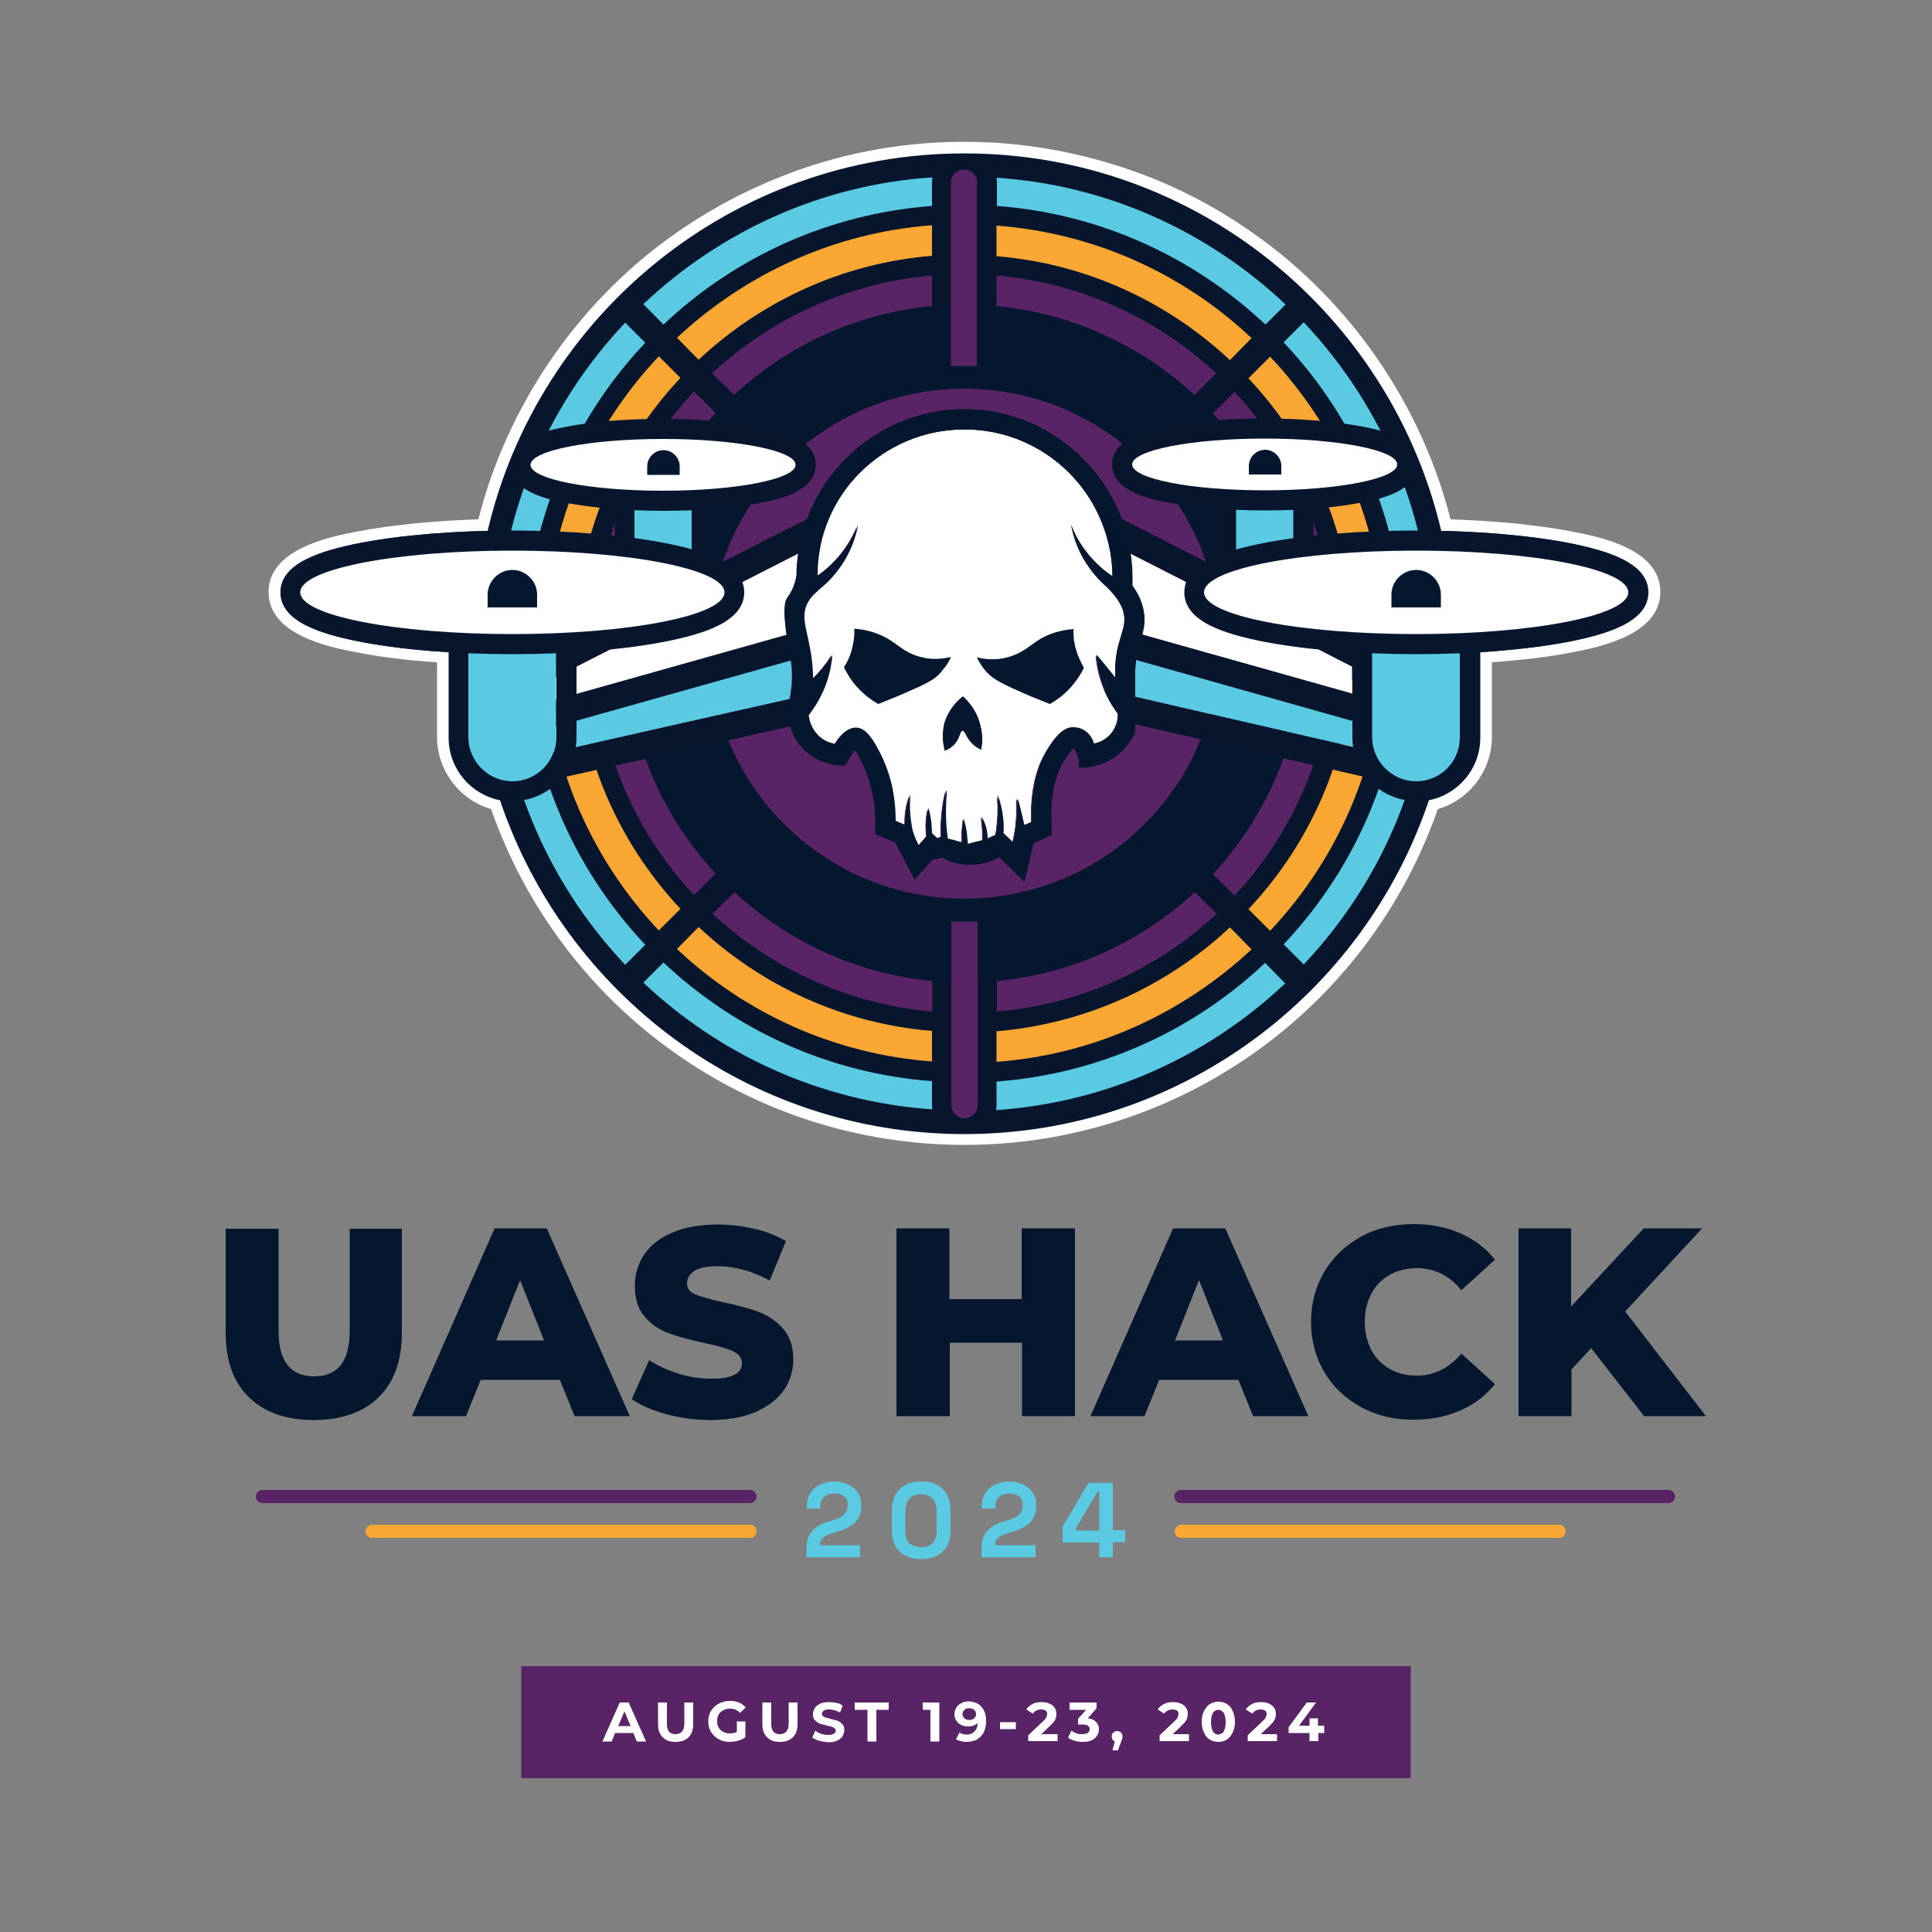 <?xml version="1.0" encoding="UTF-8"?>
<svg xmlns="http://www.w3.org/2000/svg" xmlns:xlink="http://www.w3.org/1999/xlink" version="1.1" id="Layer_1" x="0px" y="0px" width="500px" height="500px" viewBox="0 0 500 500" style="enable-background:new 0 0 500 500;" xml:space="preserve"><rect x="0" y="0" width="500" height="500" fill="#808080" stroke="none"/> <style type="text/css"> .st0{fill:#592465;} .st1{fill:#FFFFFF;} .st2{fill:#04172E;} .st3{fill:#5AC9E2;} .st4{fill:#FAA734;} .st5{fill:#07162D;} </style> <g> <rect x="134.9" y="431.2" class="st0" width="230.2" height="29"></rect> <g> <path class="st1" d="M163.9,448.5h-4.7l-0.9,2.2h-2.4l4.5-10.1h2.3l4.5,10.1h-2.4L163.9,448.5z M163.2,446.7l-1.6-3.8l-1.6,3.8 H163.2z"></path> <path class="st1" d="M171.5,449.6c-0.8-0.8-1.2-1.9-1.2-3.4v-5.6h2.3v5.5c0,1.8,0.7,2.7,2.2,2.7c0.7,0,1.3-0.2,1.7-0.7 c0.4-0.4,0.6-1.1,0.6-2v-5.5h2.3v5.6c0,1.5-0.4,2.6-1.2,3.4c-0.8,0.8-1.9,1.2-3.4,1.2S172.3,450.4,171.5,449.6z"></path> <path class="st1" d="M190.8,445.5h2.1v4.1c-0.5,0.4-1.2,0.7-1.9,0.9c-0.7,0.2-1.4,0.3-2.2,0.3c-1,0-2-0.2-2.8-0.7 c-0.8-0.4-1.5-1.1-2-1.9c-0.5-0.8-0.7-1.7-0.7-2.7c0-1,0.2-1.9,0.7-2.7c0.5-0.8,1.1-1.4,2-1.9c0.8-0.4,1.8-0.7,2.8-0.7 c0.9,0,1.7,0.1,2.4,0.4s1.3,0.7,1.8,1.3l-1.5,1.4c-0.7-0.8-1.6-1.1-2.6-1.1c-0.6,0-1.2,0.1-1.7,0.4c-0.5,0.3-0.9,0.6-1.2,1.1 c-0.3,0.5-0.4,1-0.4,1.7c0,0.6,0.1,1.2,0.4,1.7s0.7,0.9,1.2,1.1c0.5,0.3,1.1,0.4,1.7,0.4c0.7,0,1.3-0.1,1.8-0.4V445.5z"></path> <path class="st1" d="M198.5,449.6c-0.8-0.8-1.2-1.9-1.2-3.4v-5.6h2.3v5.5c0,1.8,0.7,2.7,2.2,2.7c0.7,0,1.3-0.2,1.7-0.7 c0.4-0.4,0.6-1.1,0.6-2v-5.5h2.3v5.6c0,1.5-0.4,2.6-1.2,3.4c-0.8,0.8-1.9,1.2-3.4,1.2S199.3,450.4,198.5,449.6z"></path> <path class="st1" d="M212,450.5c-0.7-0.2-1.3-0.5-1.8-0.8l0.8-1.8c0.4,0.3,0.9,0.6,1.5,0.8c0.6,0.2,1.2,0.3,1.8,0.3 c0.7,0,1.1-0.1,1.5-0.3c0.3-0.2,0.5-0.5,0.5-0.8c0-0.2-0.1-0.4-0.3-0.6c-0.2-0.2-0.4-0.3-0.7-0.4c-0.3-0.1-0.7-0.2-1.2-0.3 c-0.8-0.2-1.4-0.4-1.9-0.5c-0.5-0.2-0.9-0.5-1.3-0.9s-0.5-0.9-0.5-1.6c0-0.6,0.2-1.1,0.5-1.6c0.3-0.5,0.8-0.8,1.4-1.1 c0.6-0.3,1.4-0.4,2.3-0.4c0.6,0,1.3,0.1,1.9,0.2s1.1,0.4,1.6,0.7l-0.7,1.8c-0.9-0.5-1.9-0.8-2.8-0.8c-0.7,0-1.1,0.1-1.4,0.3 c-0.3,0.2-0.5,0.5-0.5,0.8s0.2,0.6,0.5,0.8c0.4,0.2,0.9,0.3,1.6,0.5c0.8,0.2,1.4,0.4,1.9,0.5c0.5,0.2,0.9,0.5,1.3,0.9 s0.5,0.9,0.5,1.6c0,0.6-0.2,1.1-0.5,1.6s-0.8,0.8-1.4,1.1c-0.6,0.3-1.4,0.4-2.3,0.4C213.5,450.8,212.7,450.7,212,450.5z"></path> <path class="st1" d="M224.4,442.5h-3.2v-1.9h8.8v1.9h-3.2v8.2h-2.3V442.5z"></path> <path class="st1" d="M243.1,440.6v10.1h-2.3v-8.2h-2v-1.9H243.1z"></path> <path class="st1" d="M254,441.7c0.8,0.9,1.2,2.1,1.2,3.7c0,1.1-0.2,2.1-0.6,2.9c-0.4,0.8-1,1.4-1.8,1.9c-0.8,0.4-1.7,0.6-2.7,0.6 c-0.5,0-1-0.1-1.5-0.2c-0.5-0.1-0.9-0.3-1.2-0.5l0.9-1.7c0.5,0.3,1.1,0.5,1.9,0.5c0.9,0,1.5-0.3,2-0.8c0.5-0.5,0.8-1.2,0.8-2.2 c-0.6,0.6-1.4,0.9-2.5,0.9c-0.6,0-1.2-0.1-1.8-0.4c-0.5-0.3-0.9-0.6-1.2-1.1c-0.3-0.5-0.5-1-0.5-1.6c0-0.7,0.2-1.3,0.5-1.8 c0.3-0.5,0.8-0.9,1.4-1.2c0.6-0.3,1.2-0.4,1.9-0.4C252.1,440.4,253.2,440.8,254,441.7z M252.1,444.7c0.3-0.3,0.5-0.6,0.5-1.1 s-0.2-0.8-0.5-1.1c-0.3-0.3-0.7-0.4-1.3-0.4c-0.5,0-0.9,0.1-1.2,0.4c-0.3,0.3-0.5,0.6-0.5,1.1c0,0.5,0.2,0.8,0.5,1.1 c0.3,0.3,0.7,0.4,1.2,0.4C251.3,445.2,251.7,445,252.1,444.7z"></path> <path class="st1" d="M258.8,445.7h4.1v1.8h-4.1V445.7z"></path> <path class="st1" d="M273.7,448.7v1.9h-7.6v-1.5l3.9-3.7c0.4-0.4,0.7-0.7,0.8-1c0.1-0.3,0.2-0.6,0.2-0.8c0-0.4-0.1-0.7-0.4-0.9 c-0.3-0.2-0.7-0.3-1.2-0.3c-0.4,0-0.8,0.1-1.2,0.3c-0.4,0.2-0.7,0.4-0.9,0.8l-1.7-1.1c0.4-0.6,0.9-1,1.6-1.4s1.5-0.5,2.4-0.5 c0.7,0,1.4,0.1,2,0.4c0.6,0.2,1,0.6,1.3,1s0.5,1,0.5,1.6c0,0.5-0.1,1.1-0.3,1.5c-0.2,0.5-0.7,1-1.3,1.6l-2.3,2.2H273.7z"></path> <path class="st1" d="M283.7,445.7c0.5,0.5,0.7,1.1,0.7,1.9c0,0.6-0.2,1.1-0.5,1.6c-0.3,0.5-0.8,0.9-1.4,1.2 c-0.6,0.3-1.4,0.4-2.3,0.4c-0.7,0-1.4-0.1-2.1-0.3c-0.7-0.2-1.3-0.5-1.7-0.8l0.9-1.8c0.4,0.3,0.8,0.5,1.3,0.7 c0.5,0.2,1,0.2,1.5,0.2c0.6,0,1-0.1,1.4-0.3c0.3-0.2,0.5-0.5,0.5-1c0-0.8-0.6-1.2-1.9-1.2h-1.1v-1.5l2.1-2.3h-4.3v-1.9h7v1.5 l-2.3,2.6C282.6,444.8,283.3,445.2,283.7,445.7z"></path> <path class="st1" d="M290.1,448.4c0.3,0.3,0.4,0.6,0.4,1c0,0.2,0,0.4-0.1,0.6c0,0.2-0.2,0.5-0.3,0.9l-0.8,2.1h-1.4l0.6-2.3 c-0.2-0.1-0.4-0.3-0.6-0.5c-0.1-0.2-0.2-0.5-0.2-0.8c0-0.4,0.1-0.7,0.4-1c0.3-0.3,0.6-0.4,1-0.4S289.9,448.1,290.1,448.4z"></path> <path class="st1" d="M307.7,448.7v1.9h-7.6v-1.5l3.9-3.7c0.4-0.4,0.7-0.7,0.8-1c0.1-0.3,0.2-0.6,0.2-0.8c0-0.4-0.1-0.7-0.4-0.9 c-0.3-0.2-0.7-0.3-1.2-0.3c-0.4,0-0.8,0.1-1.2,0.3c-0.4,0.2-0.7,0.4-0.9,0.8l-1.7-1.1c0.4-0.6,0.9-1,1.6-1.4s1.5-0.5,2.4-0.5 c0.7,0,1.4,0.1,2,0.4c0.6,0.2,1,0.6,1.3,1s0.5,1,0.5,1.6c0,0.5-0.1,1.1-0.3,1.5c-0.2,0.5-0.7,1-1.3,1.6l-2.3,2.2H307.7z"></path> <path class="st1" d="M313.1,450.2c-0.7-0.4-1.2-1-1.5-1.8c-0.4-0.8-0.6-1.7-0.6-2.8c0-1.1,0.2-2,0.6-2.8c0.4-0.8,0.9-1.4,1.5-1.8 c0.7-0.4,1.4-0.6,2.2-0.6s1.6,0.2,2.2,0.6c0.7,0.4,1.2,1,1.5,1.8c0.4,0.8,0.6,1.7,0.6,2.8c0,1.1-0.2,2-0.6,2.8 c-0.4,0.8-0.9,1.4-1.5,1.8s-1.4,0.6-2.2,0.6S313.7,450.6,313.1,450.2z M316.7,448.1c0.3-0.5,0.5-1.3,0.5-2.4 c0-1.1-0.2-1.9-0.5-2.4c-0.4-0.5-0.8-0.8-1.4-0.8c-0.6,0-1.1,0.3-1.4,0.8s-0.5,1.3-0.5,2.4c0,1.1,0.2,1.9,0.5,2.4s0.8,0.8,1.4,0.8 C315.9,448.8,316.4,448.6,316.7,448.1z"></path> <path class="st1" d="M330.5,448.7v1.9h-7.6v-1.5l3.9-3.7c0.4-0.4,0.7-0.7,0.8-1c0.1-0.3,0.2-0.6,0.2-0.8c0-0.4-0.1-0.7-0.4-0.9 c-0.3-0.2-0.7-0.3-1.2-0.3c-0.4,0-0.8,0.1-1.2,0.3c-0.4,0.2-0.7,0.4-0.9,0.8l-1.7-1.1c0.4-0.6,0.9-1,1.6-1.4s1.5-0.5,2.4-0.5 c0.7,0,1.4,0.1,2,0.4s1,0.6,1.3,1c0.3,0.4,0.5,1,0.5,1.6c0,0.5-0.1,1.1-0.3,1.5c-0.2,0.5-0.7,1-1.3,1.6l-2.3,2.2H330.5z"></path> <path class="st1" d="M342.8,448.5h-1.6v2.1h-2.3v-2.1h-5.4V447l4.7-6.4h2.4l-4.4,6h2.7v-1.9h2.2v1.9h1.6V448.5z"></path> </g> </g> <g> <path class="st2" d="M64.4,361.6c-4-3.9-6-9.5-6-16.7v-26.9h13.7v26.5c0,7.8,3.1,11.7,9.2,11.7c6.1,0,9.2-3.9,9.2-11.7v-26.5h13.5 v26.9c0,7.2-2,12.8-6,16.7c-4,3.9-9.6,5.9-16.8,5.9S68.4,365.5,64.4,361.6z"></path> <path class="st2" d="M144.9,357.1h-20.5l-3.8,9.4h-14l21.4-48.6h13.5l21.5,48.6h-14.3L144.9,357.1z M140.8,346.9l-6.2-15.6 l-6.2,15.6H140.8z"></path> <path class="st2" d="M172.5,366c-3.7-1-6.7-2.3-9-3.9L168,352c2.2,1.4,4.7,2.6,7.6,3.5c2.9,0.9,5.7,1.3,8.5,1.3 c5.3,0,7.9-1.3,7.9-4c0-1.4-0.8-2.4-2.3-3.1c-1.5-0.7-3.9-1.4-7.3-2.1c-3.7-0.8-6.7-1.6-9.2-2.5c-2.5-0.9-4.6-2.3-6.3-4.3 c-1.8-2-2.6-4.7-2.6-8.1c0-3,0.8-5.6,2.4-8c1.6-2.4,4-4.3,7.3-5.7c3.2-1.4,7.2-2.1,11.8-2.1c3.2,0,6.3,0.4,9.4,1.1 c3.1,0.7,5.8,1.8,8.2,3.2l-4.2,10.2c-4.6-2.5-9.1-3.7-13.5-3.7c-2.7,0-4.7,0.4-6,1.2c-1.2,0.8-1.9,1.9-1.9,3.2 c0,1.3,0.7,2.3,2.2,2.9c1.5,0.6,3.9,1.3,7.1,2c3.7,0.8,6.8,1.6,9.2,2.5c2.4,0.9,4.5,2.3,6.3,4.3c1.8,2,2.7,4.6,2.7,8 c0,2.9-0.8,5.6-2.4,7.9c-1.6,2.4-4.1,4.2-7.3,5.7c-3.2,1.4-7.2,2.1-11.8,2.1C180,367.5,176.2,367,172.5,366z"></path> <path class="st2" d="M278.2,317.9v48.6h-13.7v-19h-18.7v19H232v-48.6h13.7v18.3h18.7v-18.3H278.2z"></path> <path class="st2" d="M320.5,357.1h-20.5l-3.8,9.4h-14l21.4-48.6h13.5l21.5,48.6h-14.3L320.5,357.1z M316.5,346.9l-6.2-15.6 l-6.2,15.6H316.5z"></path> <path class="st2" d="M352.3,364.2c-4-2.2-7.2-5.1-9.5-9c-2.3-3.8-3.5-8.2-3.5-13.1c0-4.9,1.2-9.2,3.5-13.1c2.3-3.8,5.5-6.8,9.5-9 c4-2.2,8.6-3.2,13.7-3.2c4.4,0,8.4,0.8,12,2.4c3.6,1.6,6.5,3.8,8.9,6.8l-8.7,7.9c-3.1-3.8-7-5.7-11.5-5.7c-2.6,0-5,0.6-7,1.7 c-2.1,1.2-3.7,2.8-4.8,4.9c-1.1,2.1-1.7,4.5-1.7,7.3c0,2.7,0.6,5.1,1.7,7.3c1.1,2.1,2.7,3.7,4.8,4.9c2.1,1.2,4.4,1.7,7,1.7 c4.5,0,8.3-1.9,11.5-5.7l8.7,7.9c-2.4,3-5.3,5.2-8.9,6.8c-3.6,1.6-7.6,2.4-12,2.4C360.9,367.5,356.4,366.4,352.3,364.2z"></path> <path class="st2" d="M411.8,348.9l-5.1,5.5v12.1H393v-48.6h13.6v20.2l18.8-20.2h15.1l-19.9,21.5l20.9,27.1h-16L411.8,348.9z"></path> </g> <g> <path class="st3" d="M208.7,403.1v-2.3c0-1.3,0.2-2.5,0.7-3.4c0.4-0.9,1.1-1.6,1.9-2.2c0.8-0.6,1.9-1.1,3.1-1.4l1.8-0.6 c0.7-0.2,1.2-0.5,1.7-0.8c0.5-0.3,0.8-0.7,1.1-1.2c0.2-0.5,0.4-1,0.4-1.6v-0.1c0-0.9-0.3-1.7-0.9-2.2c-0.6-0.5-1.5-0.8-2.6-0.8 c-1.1,0-1.9,0.3-2.6,0.9c-0.7,0.6-1,1.4-1,2.5v0.5h-3.5V390c0-1.4,0.3-2.6,0.9-3.6c0.6-1,1.5-1.7,2.6-2.2c1.1-0.5,2.3-0.8,3.6-0.8 c1.3,0,2.5,0.3,3.6,0.8c1.1,0.5,1.9,1.2,2.5,2.1c0.6,0.9,0.9,2,0.9,3.2v0.3c0,1.2-0.3,2.3-0.8,3.1c-0.5,0.9-1.2,1.6-2.1,2.1 c-0.9,0.5-1.8,1-3,1.3l-1.8,0.6c-0.8,0.2-1.4,0.5-1.8,0.8c-0.4,0.3-0.7,0.6-0.9,0.9c-0.2,0.3-0.3,0.7-0.3,1.2v0.1h10.4v3.1H208.7z"></path> <path class="st3" d="M238.4,403.5c-2.3,0-4.1-0.6-5.5-1.9s-2.1-3.2-2.1-5.7V391c0-2.5,0.7-4.4,2.1-5.7c1.4-1.3,3.2-1.9,5.5-1.9 c2.3,0,4.1,0.6,5.5,1.9c1.4,1.3,2.1,3.2,2.1,5.7v4.9c0,2.6-0.7,4.5-2.1,5.7C242.5,402.9,240.7,403.5,238.4,403.5z M238.4,400.4 c1.4,0,2.4-0.4,3-1.1c0.7-0.8,1-1.8,1-3.2v-5.1c0-1.4-0.4-2.5-1.1-3.2c-0.7-0.7-1.7-1.1-2.9-1.1c-1.3,0-2.3,0.4-3,1.1 c-0.7,0.8-1.1,1.8-1.1,3.2v5.1c0,1.5,0.3,2.5,1,3.3C236.1,400,237.1,400.4,238.4,400.4z"></path> <path class="st3" d="M254,403.1v-2.3c0-1.3,0.2-2.5,0.7-3.4c0.4-0.9,1.1-1.6,1.9-2.2c0.8-0.6,1.9-1.1,3.1-1.4l1.8-0.6 c0.7-0.2,1.2-0.5,1.7-0.8c0.5-0.3,0.8-0.7,1.1-1.2c0.2-0.5,0.4-1,0.4-1.6v-0.1c0-0.9-0.3-1.7-0.9-2.2c-0.6-0.5-1.5-0.8-2.6-0.8 c-1.1,0-1.9,0.3-2.6,0.9c-0.7,0.6-1,1.4-1,2.5v0.5h-3.5V390c0-1.4,0.3-2.6,0.9-3.6c0.6-1,1.5-1.7,2.6-2.2c1.1-0.5,2.3-0.8,3.6-0.8 c1.3,0,2.5,0.3,3.6,0.8c1.1,0.5,1.9,1.2,2.5,2.1c0.6,0.9,0.9,2,0.9,3.2v0.3c0,1.2-0.3,2.3-0.8,3.1c-0.5,0.9-1.2,1.6-2.1,2.1 c-0.9,0.5-1.8,1-3,1.3l-1.8,0.6c-0.8,0.2-1.4,0.5-1.8,0.8c-0.4,0.3-0.7,0.6-0.9,0.9c-0.2,0.3-0.3,0.7-0.3,1.2v0.1H268v3.1H254z"></path> <path class="st3" d="M284.5,403.1v-3.9H275v-4.1l6.7-11.3h6.3v12.2h3.2v3.1h-3.2v3.9H284.5z M278.4,396.1h6.1v-10H284l-5.6,9.5 V396.1z"></path> </g> <g> <path class="st0" d="M431.8,389H305.6c-0.9,0-1.7-0.7-1.7-1.7c0-0.9,0.8-1.7,1.7-1.7h126.2c0.9,0,1.7,0.7,1.7,1.7 C433.5,388.2,432.8,389,431.8,389z"></path> </g> <g> <path class="st4" d="M403.5,398h-97.8c-0.9,0-1.7-0.7-1.7-1.7c0-0.9,0.8-1.7,1.7-1.7h97.8c0.9,0,1.7,0.7,1.7,1.7 C405.1,397.3,404.4,398,403.5,398z"></path> </g> <g> <path class="st0" d="M194.1,389H67.9c-0.9,0-1.7-0.7-1.7-1.7c0-0.9,0.8-1.7,1.7-1.7h126.2c0.9,0,1.7,0.7,1.7,1.7 C195.8,388.2,195,389,194.1,389z"></path> </g> <g> <path class="st4" d="M194.1,398H96.3c-0.9,0-1.7-0.7-1.7-1.7c0-0.9,0.8-1.7,1.7-1.7h97.8c0.9,0,1.7,0.7,1.7,1.7 C195.8,397.3,195,398,194.1,398z"></path> </g> <g> <g> <path class="st5" d="M249.6,294.9c-54.9,0-103.5-34.8-121.3-86.6c-7.9-2-13.6-9.2-13.6-17.5v-20.7c-8.4-0.6-15.8-1.5-22.1-2.7 c-10-2-21.5-5.3-21.5-14.2c0-8.8,11.5-12.2,21.5-14.2c8.9-1.8,20.1-2.8,32.5-3.2c6.7-27.2,22.4-51.9,44.4-69.5 c23-18.4,50.7-28.2,80.2-28.2s57.2,9.7,80.2,28.2c22,17.6,37.7,42.3,44.4,69.5c12.3,0.3,23.5,1.4,32.5,3.2 c10,2,21.5,5.3,21.5,14.2c0,8.8-11.5,12.2-21.5,14.2c-6.3,1.2-13.7,2.1-22.1,2.7v20.7c0,8.3-5.7,15.5-13.6,17.5 C353.1,260.1,304.5,294.9,249.6,294.9z"></path> <path class="st1" d="M249.6,39.7c60,0,110.2,41.7,123.4,97.7c12.6,0.3,24.2,1.4,33.4,3.2c9.4,1.9,20.2,5,20.2,12.7 c0,7.7-10.8,10.8-20.2,12.7c-6.6,1.3-14.6,2.2-23.3,2.8v22.1c0,8-5.7,14.7-13.3,16.2c-16.9,50.2-64.3,86.4-120.2,86.4 c-55.9,0-103.3-36.2-120.2-86.4c-7.6-1.5-13.3-8.2-13.3-16.2v-22.1c-8.7-0.5-16.7-1.5-23.3-2.8c-9.4-1.9-20.2-5-20.2-12.7 c0-7.7,10.8-10.8,20.2-12.7c9.1-1.8,20.8-2.9,33.4-3.2C139.3,81.4,189.6,39.7,249.6,39.7 M249.6,36.7c-15,0-29.7,2.5-43.8,7.6 c-13.5,4.9-26.1,11.9-37.4,20.9c-21.9,17.6-37.7,42.1-44.6,69.2c-12,0.4-22.8,1.5-31.6,3.2c-6.8,1.3-22.7,4.5-22.7,15.6 c0,11.2,15.9,14.3,22.7,15.6c6,1.2,13,2.1,20.9,2.6v19.3c0,8.7,5.8,16.3,14,18.7c18.2,52,67.2,86.9,122.5,86.9 c55.2,0,104.3-34.8,122.5-86.9c8.2-2.4,14-10,14-18.7v-19.3c7.9-0.6,14.9-1.4,20.9-2.6c6.8-1.3,22.7-4.5,22.7-15.6 c0-11.2-15.9-14.3-22.7-15.6c-8.7-1.7-19.6-2.8-31.6-3.2c-6.9-27.1-22.7-51.6-44.6-69.2c-11.3-9-23.8-16.1-37.4-20.9 C279.3,39.3,264.6,36.7,249.6,36.7L249.6,36.7z"></path> </g> <path class="st3" d="M258,53.3c26.8,2,51,13.3,69.5,30.7l5.2-5.2c-19.8-18.7-45.9-30.9-74.8-32.8c0.1,0.4,0.1,0.9,0.1,1.4V53.3z"></path> <path class="st3" d="M327.4,249.2c-18.4,17.4-42.7,28.7-69.5,30.7v6.2c0,0.4-0.1,0.8-0.1,1.2c28.9-2,55-14.1,74.8-32.8L327.4,249.2 z"></path> <path class="st3" d="M332.2,244.4l5.2,5.2c20.5-21.7,33.1-50.9,33.1-83.1c0-32.2-12.6-61.4-33.1-83.1l-5.2,5.2 c19.2,20.3,31,47.7,31,77.9S351.4,224.1,332.2,244.4z"></path> <path class="st3" d="M171.7,84c18.4-17.4,42.7-28.7,69.5-30.7v-6c0-0.5,0.1-0.9,0.1-1.4c-28.9,1.9-55,14.1-74.8,32.8L171.7,84z"></path> <path class="st3" d="M167,88.7l-5.2-5.2c-20.5,21.7-33.1,50.9-33.1,83.1c0,32.2,12.6,61.4,33.1,83.1l5.2-5.2 c-19.2-20.3-31-47.7-31-77.9C136,136.4,147.8,109,167,88.7z"></path> <path class="st3" d="M241.2,279.8c-26.8-2-51-13.3-69.5-30.7l-5.2,5.2c19.8,18.7,45.9,30.8,74.8,32.8c-0.1-0.4-0.1-0.8-0.1-1.2 V279.8z"></path> <path class="st4" d="M323.9,87.5c-17.5-16.5-40.5-27.2-66-29.1v7.9c23.2,1.9,44.3,11.8,60.4,26.9L323.9,87.5z"></path> <path class="st4" d="M175.2,245.6c17.5,16.5,40.5,27.2,66,29.1v-7.9c-23.2-1.9-44.3-11.8-60.4-26.9L175.2,245.6z"></path> <path class="st4" d="M323.1,235.3l5.6,5.6c18.3-19.4,29.5-45.6,29.5-74.3c0-28.8-11.2-54.9-29.5-74.3l-5.6,5.6 c16.9,18,27.2,42.2,27.2,68.8S340,217.3,323.1,235.3z"></path> <path class="st4" d="M318.3,240c-16.1,15.1-37.1,24.9-60.4,26.9v7.9c25.5-1.9,48.4-12.7,66-29.1L318.3,240z"></path> <path class="st4" d="M180.8,93.1C196.9,78,218,68.1,241.2,66.2v-7.9c-25.5,1.9-48.4,12.7-66,29.1L180.8,93.1z"></path> <path class="st4" d="M176.1,97.8l-5.6-5.6c-18.3,19.4-29.5,45.6-29.5,74.3c0,28.8,11.2,54.9,29.5,74.3l5.6-5.6 c-16.9-18-27.2-42.2-27.2-68.8S159.2,115.8,176.1,97.8z"></path> <path class="st2" d="M249.6,78.8c-48.4,0-87.8,39.4-87.8,87.8s39.4,87.8,87.8,87.8s87.8-39.4,87.8-87.8S298,78.8,249.6,78.8z M249.6,231.5c-35.9,0-64.9-29.1-64.9-64.9c0-35.9,29.1-64.9,64.9-64.9c35.9,0,64.9,29.1,64.9,64.9 C314.5,202.4,285.4,231.5,249.6,231.5z"></path> <path class="st0" d="M252.9,47.3c0-1.9-1.5-3.4-3.4-3.4c-1.9,0-3.4,1.5-3.4,3.4v47.4h6.7V47.3z"></path> <path class="st0" d="M252.9,238.5h-6.7V286c0,1.9,1.5,3.4,3.4,3.4c1.9,0,3.4-1.5,3.4-3.4V238.5z"></path> <path class="st0" d="M314.8,96.6c-15.2-14.1-35-23.4-56.9-25.3v7.9c19.7,1.9,37.5,10.3,51.2,23L314.8,96.6z"></path> <path class="st0" d="M184.4,236.5c15.2,14.1,35,23.4,56.9,25.3v-7.9c-19.7-1.9-37.5-10.3-51.2-23L184.4,236.5z"></path> <path class="st0" d="M309.2,230.9c-13.7,12.7-31.5,21.1-51.2,23v7.9c21.9-1.9,41.7-11.2,56.9-25.3L309.2,230.9z"></path> <path class="st0" d="M313.9,226.2l5.6,5.6c15.9-17.1,25.7-40,25.7-65.2s-9.8-48.1-25.7-65.2l-5.6,5.6 c14.5,15.7,23.4,36.6,23.4,59.6S328.5,210.5,313.9,226.2z"></path> <path class="st0" d="M190,102.2c13.7-12.7,31.5-21.1,51.2-23v-7.9c-21.9,1.9-41.7,11.2-56.9,25.3L190,102.2z"></path> <path class="st0" d="M185.2,106.9l-5.6-5.6c-15.9,17.1-25.7,40-25.7,65.2s9.8,48.1,25.7,65.2l5.6-5.6 c-14.5-15.7-23.4-36.6-23.4-59.6S170.7,122.6,185.2,106.9z"></path> <ellipse transform="matrix(0.707 -0.707 0.707 0.707 -44.674 225.264)" class="st0" cx="249.6" cy="166.6" rx="66" ry="66"></ellipse> </g> <g> <path class="st3" d="M350,184.2l-55.5-16.3c-0.2,0.7-0.4,1.5-0.5,2.3c-0.3,1.8-0.3,3.1-0.3,3.7c0,1.5,0,3.6,0,6.4l56.5,13 c-0.1-0.8-0.2-1.6-0.2-2.5V184.2z"></path> <path class="st3" d="M140.5,195.3l63.8-14.4c0.8-3.9,0.7-7,0.4-9.2c-0.2-1.6-0.4-2-0.7-3.9l-63.5,19V195.3z"></path> <path class="st5" d="M133.7,195.3v8.6l8.4-1.9l73.9-16.6l68.1-0.2l73.1,16.8l8.4,1.9v-8.6h-6.9l-73.9-17l-69.7,0.2l-74.7,16.8 H133.7z"></path> <path class="st1" d="M203.7,165.5c-1.3-8.4-0.5-10,0-10.8c0.4-0.6,1.2-1.6,1.8-3.4c0.4-1,0.5-1.9,0.6-2.4c0-3.4,0.5-6.7,1.3-9.9 l-84.2,42.9v8.5l80.8-22.7C203.9,167.1,203.8,166.4,203.7,165.5z"></path> <path class="st3" d="M327.3,154.6c-5.5,0-10-4.5-10-10V122h19.9v22.7C337.3,150.2,332.8,154.6,327.3,154.6z"></path> <path class="st5" d="M334.7,124.5v20.1c0,4.1-3.3,7.4-7.4,7.4h0c-4.1,0-7.4-3.3-7.4-7.4v-20.1H334.7 M339.9,119.4h-5.1H320h-5.1 v5.1v20.1c0,6.9,5.6,12.5,12.5,12.5c6.9,0,12.5-5.6,12.5-12.5v-20.1V119.4L339.9,119.4z"></path> <path class="st1" d="M327.3,129.5c-9.3,0-18.1-0.7-24.8-2c-8.4-1.6-12.1-3.9-12.1-7.3s3.7-5.6,12.1-7.3c6.6-1.3,15.4-2,24.8-2 c9.3,0,18.1,0.7,24.8,2c8.4,1.6,12.1,3.9,12.1,7.3s-3.7,5.6-12.1,7.3C345.5,128.8,336.7,129.5,327.3,129.5z"></path> <path class="st5" d="M327.3,113.5c19,0,34.3,3,34.3,6.7c0,3.7-15.4,6.7-34.3,6.7c-19,0-34.3-3-34.3-6.7 C293,116.5,308.4,113.5,327.3,113.5 M327.3,108.3c-9.5,0-18.5,0.7-25.3,2.1c-4.3,0.8-14.2,2.8-14.2,9.8c0,7,10,9,14.2,9.8 c6.8,1.3,15.8,2.1,25.3,2.1c9.5,0,18.5-0.7,25.3-2.1c4.3-0.8,14.2-2.8,14.2-9.8c0-7-10-9-14.2-9.8 C345.8,109.1,336.8,108.3,327.3,108.3L327.3,108.3z"></path> <path class="st2" d="M331.5,122.8h-8.3v-2.2c0-2.3,1.9-4.2,4.2-4.2h0c2.3,0,4.2,1.9,4.2,4.2V122.8z"></path> <path class="st3" d="M171.6,154.8c-5.5,0-10-4.5-10-10v-22.7h19.9v22.7C181.6,150.3,177.1,154.8,171.6,154.8z"></path> <path class="st5" d="M179,124.7v20.1c0,4.1-3.3,7.4-7.4,7.4h0c-4.1,0-7.4-3.3-7.4-7.4v-20.1H179 M184.1,119.5H179h-14.8h-5.1v5.1 v20.1c0,6.9,5.6,12.5,12.5,12.5c6.9,0,12.5-5.6,12.5-12.5v-20.1V119.5L184.1,119.5z"></path> <path class="st1" d="M171.6,129.7c-9.3,0-18.1-0.7-24.8-2c-8.4-1.6-12.1-3.9-12.1-7.3c0-3.4,3.7-5.6,12.1-7.3 c6.6-1.3,15.4-2,24.8-2s18.1,0.7,24.8,2c8.4,1.6,12.1,3.9,12.1,7.3c0,3.4-3.7,5.6-12.1,7.3C189.7,128.9,180.9,129.7,171.6,129.7z"></path> <path class="st5" d="M171.6,113.6c19,0,34.3,3,34.3,6.7c0,3.7-15.4,6.7-34.3,6.7c-19,0-34.3-3-34.3-6.7 C137.3,116.6,152.6,113.6,171.6,113.6 M171.6,108.4c-9.5,0-18.5,0.7-25.3,2.1c-4.3,0.8-14.2,2.8-14.2,9.8c0,7,10,9,14.2,9.8 c6.8,1.3,15.8,2.1,25.3,2.1c9.5,0,18.5-0.7,25.3-2.1c4.3-0.8,14.2-2.8,14.2-9.8c0-7-10-9-14.2-9.8 C190.1,109.2,181.1,108.4,171.6,108.4L171.6,108.4z"></path> <path class="st2" d="M175.8,122.9h-8.3v-2.2c0-2.3,1.9-4.2,4.2-4.2h0c2.3,0,4.2,1.9,4.2,4.2V122.9z"></path> <path class="st1" d="M288.6,175.4c0-0.3,0-0.8,0-1.3c-0.1-8.4,3.2-10.9,2.2-15.4c-0.3-1.2-1.2-3.8-4.9-7.2c-4.4-4-7.6-9.5-8.7-15.6 c2.1,5.5,5.9,10.1,10.7,13.3c-0.2-21-17.2-38-38.3-38c-21,0-38.1,16.9-38.3,37.9c4.7-3.2,8.4-7.8,10.5-13.2 c-1.3,6.9-5,12.9-10.4,17c0,0,0,0.1,0,0.1c-1.8,1.4-2.6,2.8-3,3.8c-1.8,4.4,1.3,8.1,1.7,17.7c0,0.5,0,0.9,0,1.2 c0.8-0.8,1.8-1.7,2.7-2.9c0.8-1,1.6-2.1,2.3-3.2c-0.4,5.9-2.6,11.2-6.1,15.6c0.1,0.7,0.3,2.9,2.1,4.8c1.9,2.1,4.2,2.5,4.8,2.6 c0.5-0.9,2.6-4.2,5.4-4.2c2.8,0,4.5,3.4,6.1,6.4c1.7,3.3,4.1,9.2,4.1,17.7c0.8,0.4,1.7,0.7,2.5,1.1c0-1,0-2.3,0.2-3.6 c0.2-1.7,0.7-3.1,1.1-4.3c-0.2,2.6,0,4.7,0.1,6.2c0.2,1.8,0.4,2.7,0.5,3.1c0.5,1.7,1.1,3,1.6,3.9c0.7-0.8,1.4-1.6,2.1-2.4 c-0.1-1.1-0.2-2.5-0.1-4.1c0.1-1.2,0.3-2.3,0.5-3.2c0.3,1,0.5,2.1,0.7,3.4c0.1,1.1,0.2,2.1,0.2,3.1c0.5,0.4,0.9,0.8,1.4,1.3 c0.4-0.1,0.8-0.3,1.1-0.4c0-0.9-0.1-2.2,0-3.7c0.2-4.5,1.1-8.2,1.3-8.2c0.2,0-0.5,3.4-0.1,8.6c0.1,1.6,0.3,2.9,0.4,3.8 c1.3,0.3,2.5,0.7,3.8,1c0-0.9-0.1-1.9,0-3c0.1-1.2,0.2-2.2,0.3-3.2c0.3,1,0.6,2.2,0.8,3.5c0.2,1.1,0.3,2.2,0.3,3.1 c1.3-0.3,2.6-0.6,3.9-1c0-0.8,0-1.6,0-2.5c-0.1-1.3-0.2-2.6-0.4-3.6c0.4,0.6,0.8,1.4,1.1,2.4c0.4,1.3,0.5,2.5,0.5,3.3 c0.7-0.3,1.5-0.6,2.2-1c0.2-0.9,0.3-1.9,0.4-3c0.3-2.7,0.2-5.2,0-7.3c0.6,1.5,1.2,3.5,1.4,5.8c0.2,1.5,0.2,2.9,0.1,4.1 c0.8,0.8,1.6,1.6,2.5,2.4c0.2-0.9,0.5-2.1,0.7-3.6c0.1-0.4,0.2-1.6,0.3-3.1c0.1-2.9-0.1-4.4,0.1-4.5c0.2,0,0.6,1.2,1.8,6.7 c0.7-0.3,1.3-0.6,2-0.8c-0.2-3.9,0-11.7,3.6-17.9c1.2-2.1,4-6.8,7.1-6.5c0,0,0,0,0,0l0-0.1c0,0,0,0,0,0.1c2.6,0,4.7,1.8,5.3,4.2 c0.6-0.1,2.9-0.6,4.6-2.7c1.8-2.2,1.9-4.6,1.8-5.2c-3.2-4.3-5.3-9.5-5.7-15.1C285.4,171.4,287,173.4,288.6,175.4z M254,194 c-0.8-0.4-1.9-1-2.8-2.1c-1.2-1.5-1.5-2.9-2.1-2.8c-0.6,0-0.6,1.5-1.6,2.9c-0.9,1.2-2.1,1.9-3,2.3c-0.3-1.2-0.9-3.7-0.1-6.7 c1.1-4.2,4-6.6,4.9-7.3c1,0.9,3.4,3.3,4.4,7.2C254.5,190.3,254.2,192.7,254,194z"></path> <path class="st2" d="M249.6,111.1c21,0,38.1,17,38.3,38c-4.8-3.2-8.6-7.9-10.7-13.3c1.1,6.2,4.3,11.6,8.7,15.6 c3.8,3.4,4.7,6,4.9,7.2c1,4.5-2.3,7-2.2,15.4c0,0.6,0,1,0,1.3c-1.6-2-3.2-4-4.8-5.9c0.4,5.6,2.5,10.8,5.7,15.1c0,0.6,0,3.1-1.8,5.2 c-1.7,2.1-4,2.6-4.6,2.7c-0.6-2.4-2.7-4.2-5.3-4.2c0,0,0,0,0-0.1l0,0.1c0,0,0,0,0,0c-0.1,0-0.2,0-0.3,0c-3,0-5.6,4.6-6.8,6.6 c-3.6,6.2-3.8,14-3.6,17.9c-0.7,0.3-1.3,0.6-2,0.8c-1.2-5.4-1.6-6.7-1.8-6.7c0,0,0,0,0,0c-0.2,0,0.1,1.5-0.1,4.5 c-0.1,1.6-0.2,2.7-0.3,3.1c-0.2,1.5-0.4,2.7-0.7,3.6c-0.8-0.8-1.6-1.6-2.5-2.4c0.1-1.2,0.1-2.6-0.1-4.1c-0.3-2.4-0.8-4.3-1.4-5.8 c0.2,2.1,0.3,4.6,0,7.3c-0.1,1.1-0.2,2.1-0.4,3c-0.7,0.3-1.5,0.6-2.2,1c0-0.8-0.1-2-0.5-3.3c-0.3-1-0.8-1.8-1.1-2.4 c0.2,1.1,0.3,2.3,0.4,3.6c0,0.9,0,1.7,0,2.5c-1.3,0.3-2.6,0.6-3.9,1c-0.1-1-0.2-2-0.3-3.1c-0.2-1.3-0.5-2.4-0.8-3.5 c-0.2,1-0.3,2-0.3,3.2c-0.1,1.1,0,2.1,0,3c-1.3-0.3-2.5-0.7-3.8-1c-0.1-0.9-0.3-2.2-0.4-3.8c-0.3-5.2,0.3-8.6,0.1-8.6c0,0,0,0,0,0 c-0.2,0-1.1,3.7-1.3,8.2c-0.1,1.5-0.1,2.8,0,3.7c-0.4,0.1-0.8,0.3-1.1,0.4c-0.5-0.4-0.9-0.8-1.4-1.3c0-0.9-0.1-2-0.2-3.1 c-0.2-1.3-0.4-2.4-0.7-3.4c-0.2,0.9-0.4,2-0.5,3.2c-0.1,1.6-0.1,3,0.1,4.1c-0.7,0.8-1.4,1.6-2.1,2.4c-0.5-0.9-1.1-2.2-1.6-3.9 c-0.1-0.4-0.3-1.4-0.5-3.1c-0.2-1.5-0.3-3.6-0.1-6.2c-0.4,1.1-0.8,2.6-1.1,4.3c-0.2,1.4-0.2,2.6-0.2,3.6c-0.8-0.4-1.7-0.7-2.5-1.1 c0-8.6-2.4-14.4-4.1-17.7c-1.6-3-3.4-6.3-6.1-6.4c0,0,0,0-0.1,0c-2.7,0-4.8,3.3-5.3,4.2c-0.7-0.1-3-0.5-4.8-2.6 c-1.7-1.9-2-4.1-2.1-4.8c3.4-4.4,5.7-9.7,6.1-15.6c-0.7,1.1-1.4,2.2-2.3,3.2c-0.9,1.1-1.8,2.1-2.7,2.9c0-0.2,0-0.7,0-1.2 c-0.4-9.6-3.4-13.3-1.7-17.7c0.4-0.9,1.1-2.3,3-3.8c0,0,0-0.1,0-0.1c5.3-4.1,9.1-10.1,10.4-17c-2.1,5.4-5.8,10-10.5,13.2 C211.5,128,228.6,111.1,249.6,111.1 M244.5,194.3c1-0.4,2.2-1.1,3-2.3c1-1.5,1-2.9,1.6-2.9c0,0,0,0,0,0c0.6,0,0.8,1.4,2,2.8 c0.9,1.1,2,1.8,2.8,2.1c0.2-1.3,0.5-3.8-0.3-6.6c-1-3.9-3.4-6.2-4.4-7.2c-0.9,0.7-3.8,3.1-4.9,7.3 C243.7,190.6,244.2,193.1,244.5,194.3 M249.6,105.9c-23.7,0-43.2,19.3-43.4,43c-0.1,0.6-0.3,1.4-0.6,2.4c-0.6,1.8-1.4,2.8-1.8,3.4 c-0.5,0.8-1.3,2.4,0,10.8c0.6,4.1,0.9,4.1,1.1,6.1c0.3,2.7,0.4,6.7-1,11.8c0,1.1,0,5.8,3.5,9.9c4.4,5,10.5,4.8,11.3,4.8 c0.8-1.4,1.7-2.7,2.5-4.1c0.6,0.9,1.2,1.9,1.7,3c3.5,6.9,3.9,13.9,3.6,18.8l5.2,2.2c1.7,3.2,3.3,6.4,5,9.6l4.5-5l2.6-0.7 c1.2,0.7,3.6,1.8,6.8,1.9c3.9,0.1,6.7-1.3,8-2l6.5,6.4c0.8-3.3,1.6-6.7,2.4-10l4.7-2.1l-0.1-3.5c-0.2-4.3,0.2-10.4,2.9-15.1 c1.5-2.5,2.3-3.5,2.8-3.9c0.3,0.4,0.8,1,1.1,2c0.5,1.3,0.4,2.4,0.3,3c1.4,0.1,4.4,0,7.7-1.7c4.3-2.2,6.2-5.9,6.8-7.2 c0.1-7.3,0.1-12.8,0.1-15.7c0-0.6,0-2,0.3-3.7c0.3-1.6,0.6-2.8,1-4.1c0.7-2.4,1.6-5.1,0.8-8.6c-0.4-2-1.4-4-2.8-6l0-2.5 C292.8,125.3,273.3,105.9,249.6,105.9z"></path> <path class="st2" d="M235.9,178.6c-2.4,1.1-5.3,2.3-8.6,3.6c-1.4-0.8-3.4-2.1-5.3-4.2c-1.8-1.9-2.9-3.9-3.6-5.3 c0.8-1.2,1.8-3.1,2.3-5.7c0.4-1.7,0.4-3.1,0.4-4.3c4,0.3,6.7,1.5,8.5,2.5c2.8,1.6,4.4,3.6,8.2,4.7c1.7,0.5,3.1,0.6,3.6,0.6 c2,0.1,3.6-0.2,4.7-0.5c-0.3,0.8-0.9,2-2,3.2C242.6,175.4,240.7,176.5,235.9,178.6z"></path> <path class="st2" d="M277,178c-1.9,2.1-3.9,3.4-5.3,4.2c-3.3-1.3-6.2-2.5-8.6-3.6c-4.7-2.1-6.6-3.2-8.3-5.3c-1-1.2-1.6-2.4-2-3.2 c1.1,0.3,2.7,0.6,4.7,0.5c0.5,0,1.9-0.1,3.6-0.6c3.8-1.1,5.4-3,8.2-4.7c1.8-1,4.5-2.2,8.5-2.5c0,1.2,0,2.6,0.4,4.3 c0.6,2.5,1.6,4.4,2.3,5.7C279.9,174.2,278.7,176.1,277,178z"></path> <path class="st5" d="M144,159.9v30.9c0,6.3-5.1,11.3-11.3,11.3h0c-6.3,0-11.3-5.1-11.3-11.3v-30.9H144 M149.1,154.8H144h-22.7h-5.1 v5.1v30.9c0,9.1,7.4,16.5,16.5,16.5c9.1,0,16.5-7.4,16.5-16.5v-30.9V154.8L149.1,154.8z"></path> <path class="st1" d="M293,151.5c1.5,2,2.4,4,2.8,6c0.6,2.6,0.2,4.8-0.3,6.7l54.4,15.3v-7l-57.5-29.3c0.3,1.9,0.4,3.8,0.5,5.8 L293,151.5z"></path> <path class="st5" d="M379.5,194.9l-100.4-28.3c-1.2-0.3-2.5-0.5-3.8-0.5h-51.4c-1.3,0-2.5,0.2-3.8,0.5l-100.4,28.2v-15.1 l110.4-56.2c2.9-1.5,6.2-2.3,9.4-2.3h20.2c3.3,0,6.5,0.8,9.4,2.3l110.4,56.2V194.9z M223.9,159.3h51.4c1.9,0,3.8,0.3,5.6,0.8 l91.7,25.8V184L266,129.7c-1.9-1-4.1-1.5-6.3-1.5h-20.2c-2.2,0-4.4,0.5-6.3,1.5L126.7,184v1.9l91.7-25.8 C220.2,159.6,222,159.3,223.9,159.3z"></path> <path class="st5" d="M377.9,159.9v30.9c0,6.3-5.1,11.3-11.3,11.3h0c-6.3,0-11.3-5.1-11.3-11.3v-30.9H377.9 M383,154.8h-5.1h-22.7 H350v5.1v30.9c0,9.1,7.4,16.5,16.5,16.5c9.1,0,16.5-7.4,16.5-16.5v-30.9V154.8L383,154.8z"></path> <path class="st3" d="M366.5,202.2c6.3,0,11.3-5.1,11.3-11.3v-30.9h-22.7v30.9C355.2,197.1,360.3,202.2,366.5,202.2z"></path> <path class="st1" d="M366.5,166.6c-2.3,0-57.5-0.2-57.5-13.4c0-13.2,55.2-13.4,57.5-13.4s57.5,0.2,57.5,13.4 C424,166.5,368.9,166.6,366.5,166.6z"></path> <path class="st5" d="M366.5,142.5c30.3,0,54.9,4.8,54.9,10.8s-24.6,10.8-54.9,10.8c-30.3,0-54.9-4.8-54.9-10.8 S336.2,142.5,366.5,142.5 M366.5,137.3c-15,0-29.1,1.2-39.8,3.3c-9.4,1.9-20.2,5-20.2,12.7c0,7.7,10.8,10.8,20.2,12.7 c10.7,2.1,24.8,3.3,39.8,3.3c15,0,29.1-1.2,39.8-3.3c9.4-1.9,20.2-5,20.2-12.7c0-7.7-10.8-10.8-20.2-12.7 C395.7,138.5,381.5,137.3,366.5,137.3L366.5,137.3z"></path> <path class="st2" d="M372.9,157.2h-12.8v-3.3c0-3.5,2.9-6.4,6.4-6.4l0,0c3.5,0,6.4,2.9,6.4,6.4V157.2z"></path> <path class="st3" d="M132.6,202.2c6.3,0,11.3-5.1,11.3-11.3v-30.9h-22.7v30.9C121.3,197.1,126.4,202.2,132.6,202.2z"></path> <path class="st1" d="M132.6,166.6c-2.3,0-57.5-0.2-57.5-13.4c0-13.2,55.2-13.4,57.5-13.4c2.3,0,57.5,0.2,57.5,13.4 C190.1,166.5,135,166.6,132.6,166.6z"></path> <path class="st5" d="M132.6,142.5c30.3,0,54.9,4.8,54.9,10.8s-24.6,10.8-54.9,10.8s-54.9-4.8-54.9-10.8S102.3,142.5,132.6,142.5 M132.6,137.3c-15,0-29.1,1.2-39.8,3.3c-9.4,1.9-20.2,5-20.2,12.7c0,7.7,10.8,10.8,20.2,12.7c10.7,2.1,24.8,3.3,39.8,3.3 s29.1-1.2,39.8-3.3c9.4-1.9,20.2-5,20.2-12.7c0-7.7-10.8-10.8-20.2-12.7C161.8,138.5,147.6,137.3,132.6,137.3L132.6,137.3z"></path> <path class="st2" d="M139,157.2h-12.8v-3.3c0-3.5,2.9-6.4,6.4-6.4h0c3.5,0,6.4,2.9,6.4,6.4V157.2z"></path> <path class="st1" d="M288.6,175.4c0-0.3,0-0.8,0-1.3c-0.1-8.4,3.2-10.9,2.2-15.4c-0.3-1.2-1.2-3.8-4.9-7.2c-4.4-4-7.6-9.5-8.7-15.6 c2.1,5.5,5.9,10.1,10.7,13.3c-0.2-21-17.2-38-38.3-38c-21,0-38.1,16.9-38.3,37.9c4.7-3.2,8.4-7.8,10.5-13.2 c-1.3,6.9-5,12.9-10.4,17c0,0,0,0.1,0,0.1c-1.8,1.4-2.6,2.8-3,3.8c-1.8,4.4,1.3,8.1,1.7,17.7c0,0.5,0,0.9,0,1.2 c0.8-0.8,1.8-1.7,2.7-2.9c0.8-1,1.6-2.1,2.3-3.2c-0.4,5.9-2.6,11.2-6.1,15.6c0.1,0.7,0.3,2.9,2.1,4.8c1.9,2.1,4.2,2.5,4.8,2.6 c0.5-0.9,2.6-4.2,5.4-4.2c2.8,0,4.5,3.4,6.1,6.4c1.7,3.3,4.1,9.2,4.1,17.7c0.8,0.4,1.7,0.7,2.5,1.1c0-1,0-2.3,0.2-3.6 c0.2-1.7,0.7-3.1,1.1-4.3c-0.2,2.6,0,4.7,0.1,6.2c0.2,1.8,0.4,2.7,0.5,3.1c0.5,1.7,1.1,3,1.6,3.9c0.7-0.8,1.4-1.6,2.1-2.4 c-0.1-1.1-0.2-2.5-0.1-4.1c0.1-1.2,0.3-2.3,0.5-3.2c0.3,1,0.5,2.1,0.7,3.4c0.1,1.1,0.2,2.1,0.2,3.1c0.5,0.4,0.9,0.8,1.4,1.3 c0.4-0.1,0.8-0.3,1.1-0.4c0-0.9-0.1-2.2,0-3.7c0.2-4.5,1.1-8.2,1.3-8.2c0.2,0-0.5,3.4-0.1,8.6c0.1,1.6,0.3,2.9,0.4,3.8 c1.3,0.3,2.5,0.7,3.8,1c0-0.9-0.1-1.9,0-3c0.1-1.2,0.2-2.2,0.3-3.2c0.3,1,0.6,2.2,0.8,3.5c0.2,1.1,0.3,2.2,0.3,3.1 c1.3-0.3,2.6-0.6,3.9-1c0-0.8,0-1.6,0-2.5c-0.1-1.3-0.2-2.6-0.4-3.6c0.4,0.6,0.8,1.4,1.1,2.4c0.4,1.3,0.5,2.5,0.5,3.3 c0.7-0.3,1.5-0.6,2.2-1c0.2-0.9,0.3-1.9,0.4-3c0.3-2.7,0.2-5.2,0-7.3c0.6,1.5,1.2,3.5,1.4,5.8c0.2,1.5,0.2,2.9,0.1,4.1 c0.8,0.8,1.6,1.6,2.5,2.4c0.2-0.9,0.5-2.1,0.7-3.6c0.1-0.4,0.2-1.6,0.3-3.1c0.1-2.9-0.1-4.4,0.1-4.5c0.2,0,0.6,1.2,1.8,6.7 c0.7-0.3,1.3-0.6,2-0.8c-0.2-3.9,0-11.7,3.6-17.9c1.2-2.1,4-6.8,7.1-6.5c0,0,0,0,0,0l0-0.1c0,0,0,0,0,0.1c2.6,0,4.7,1.8,5.3,4.2 c0.6-0.1,2.9-0.6,4.6-2.7c1.8-2.2,1.9-4.6,1.8-5.2c-3.2-4.3-5.3-9.5-5.7-15.1C285.4,171.4,287,173.4,288.6,175.4z M254,194 c-0.8-0.4-1.9-1-2.8-2.1c-1.2-1.5-1.5-2.9-2.1-2.8c-0.6,0-0.6,1.5-1.6,2.9c-0.9,1.2-2.1,1.9-3,2.3c-0.3-1.2-0.9-3.7-0.1-6.7 c1.1-4.2,4-6.6,4.9-7.3c1,0.9,3.4,3.3,4.4,7.2C254.5,190.3,254.2,192.7,254,194z"></path> <path class="st2" d="M249.6,111.1c21,0,38.1,17,38.3,38c-4.8-3.2-8.6-7.9-10.7-13.3c1.1,6.2,4.3,11.6,8.7,15.6 c3.8,3.4,4.7,6,4.9,7.2c1,4.5-2.3,7-2.2,15.4c0,0.6,0,1,0,1.3c-1.6-2-3.2-4-4.8-5.9c0.4,5.6,2.5,10.8,5.7,15.1c0,0.6,0,3.1-1.8,5.2 c-1.7,2.1-4,2.6-4.6,2.7c-0.6-2.4-2.7-4.2-5.3-4.2c0,0,0,0,0-0.1l0,0.1c0,0,0,0,0,0c-0.1,0-0.2,0-0.3,0c-3,0-5.6,4.6-6.8,6.6 c-3.6,6.2-3.8,14-3.6,17.9c-0.7,0.3-1.3,0.6-2,0.8c-1.2-5.4-1.6-6.7-1.8-6.7c0,0,0,0,0,0c-0.2,0,0.1,1.5-0.1,4.5 c-0.1,1.6-0.2,2.7-0.3,3.1c-0.2,1.5-0.4,2.7-0.7,3.6c-0.8-0.8-1.6-1.6-2.5-2.4c0.1-1.2,0.1-2.6-0.1-4.1c-0.3-2.4-0.8-4.3-1.4-5.8 c0.2,2.1,0.3,4.6,0,7.3c-0.1,1.1-0.2,2.1-0.4,3c-0.7,0.3-1.5,0.6-2.2,1c0-0.8-0.1-2-0.5-3.3c-0.3-1-0.8-1.8-1.1-2.4 c0.2,1.1,0.3,2.3,0.4,3.6c0,0.9,0,1.7,0,2.5c-1.3,0.3-2.6,0.6-3.9,1c-0.1-1-0.2-2-0.3-3.1c-0.2-1.3-0.5-2.4-0.8-3.5 c-0.2,1-0.3,2-0.3,3.2c-0.1,1.1,0,2.1,0,3c-1.3-0.3-2.5-0.7-3.8-1c-0.1-0.9-0.3-2.2-0.4-3.8c-0.3-5.2,0.3-8.6,0.1-8.6c0,0,0,0,0,0 c-0.2,0-1.1,3.7-1.3,8.2c-0.1,1.5-0.1,2.8,0,3.7c-0.4,0.1-0.8,0.3-1.1,0.4c-0.5-0.4-0.9-0.8-1.4-1.3c0-0.9-0.1-2-0.2-3.1 c-0.2-1.3-0.4-2.4-0.7-3.4c-0.2,0.9-0.4,2-0.5,3.2c-0.1,1.6-0.1,3,0.1,4.1c-0.7,0.8-1.4,1.6-2.1,2.4c-0.5-0.9-1.1-2.2-1.6-3.9 c-0.1-0.4-0.3-1.4-0.5-3.1c-0.2-1.5-0.3-3.6-0.1-6.2c-0.4,1.1-0.8,2.6-1.1,4.3c-0.2,1.4-0.2,2.6-0.2,3.6c-0.8-0.4-1.7-0.7-2.5-1.1 c0-8.6-2.4-14.4-4.1-17.7c-1.6-3-3.4-6.3-6.1-6.4c0,0,0,0-0.1,0c-2.7,0-4.8,3.3-5.3,4.2c-0.7-0.1-3-0.5-4.8-2.6 c-1.7-1.9-2-4.1-2.1-4.8c3.4-4.4,5.7-9.7,6.1-15.6c-0.7,1.1-1.4,2.2-2.3,3.2c-0.9,1.1-1.8,2.1-2.7,2.9c0-0.2,0-0.7,0-1.2 c-0.4-9.6-3.4-13.3-1.7-17.7c0.4-0.9,1.1-2.3,3-3.8c0,0,0-0.1,0-0.1c5.3-4.1,9.1-10.1,10.4-17c-2.1,5.4-5.8,10-10.5,13.2 C211.5,128,228.6,111.1,249.6,111.1 M244.5,194.3c1-0.4,2.2-1.1,3-2.3c1-1.5,1-2.9,1.6-2.9c0,0,0,0,0,0c0.6,0,0.8,1.4,2,2.8 c0.9,1.1,2,1.8,2.8,2.1c0.2-1.3,0.5-3.8-0.3-6.6c-1-3.9-3.4-6.2-4.4-7.2c-0.9,0.7-3.8,3.1-4.9,7.3 C243.7,190.6,244.2,193.1,244.5,194.3 M249.6,105.9c-23.7,0-43.2,19.3-43.4,43c-0.1,0.6-0.3,1.4-0.6,2.4c-0.6,1.8-1.4,2.8-1.8,3.4 c-0.5,0.8-1.3,2.4,0,10.8c0.6,4.1,0.9,4.1,1.1,6.1c0.3,2.7,0.4,6.7-1,11.8c0,1.1,0,5.8,3.5,9.9c4.4,5,10.5,4.8,11.3,4.8 c0.8-1.4,1.7-2.7,2.5-4.1c0.6,0.9,1.2,1.9,1.7,3c3.5,6.9,3.9,13.9,3.6,18.8l5.2,2.2c1.7,3.2,3.3,6.4,5,9.6l4.5-5l2.6-0.7 c1.2,0.7,3.6,1.8,6.8,1.9c3.9,0.1,6.7-1.3,8-2l6.5,6.4c0.8-3.3,1.6-6.7,2.4-10l4.7-2.1l-0.1-3.5c-0.2-4.3,0.2-10.4,2.9-15.1 c1.5-2.5,2.3-3.5,2.8-3.9c0.3,0.4,0.8,1,1.1,2c0.5,1.3,0.4,2.4,0.3,3c1.4,0.1,4.4,0,7.7-1.7c4.3-2.2,6.2-5.9,6.8-7.2 c0.1-7.3,0.1-12.8,0.1-15.7c0-0.6,0-2,0.3-3.7c0.3-1.6,0.6-2.8,1-4.1c0.7-2.4,1.6-5.1,0.8-8.6c-0.4-2-1.4-4-2.8-6l0-2.5 C292.8,125.3,273.3,105.9,249.6,105.9z"></path> <path class="st2" d="M235.9,178.6c-2.4,1.1-5.3,2.3-8.6,3.6c-1.4-0.8-3.4-2.1-5.3-4.2c-1.8-1.9-2.9-3.9-3.6-5.3 c0.8-1.2,1.8-3.1,2.3-5.7c0.4-1.7,0.4-3.1,0.4-4.3c4,0.3,6.7,1.5,8.5,2.5c2.8,1.6,4.4,3.6,8.2,4.7c1.7,0.5,3.1,0.6,3.6,0.6 c2,0.1,3.6-0.2,4.7-0.5c-0.3,0.8-0.9,2-2,3.2C242.6,175.4,240.7,176.5,235.9,178.6z"></path> <path class="st2" d="M277,178c-1.9,2.1-3.9,3.4-5.3,4.2c-3.3-1.3-6.2-2.5-8.6-3.6c-4.7-2.1-6.6-3.2-8.3-5.3c-1-1.2-1.6-2.4-2-3.2 c1.1,0.3,2.7,0.6,4.7,0.5c0.5,0,1.9-0.1,3.6-0.6c3.8-1.1,5.4-3,8.2-4.7c1.8-1,4.5-2.2,8.5-2.5c0,1.2,0,2.6,0.4,4.3 c0.6,2.5,1.6,4.4,2.3,5.7C279.9,174.2,278.7,176.1,277,178z"></path> </g> </svg>
